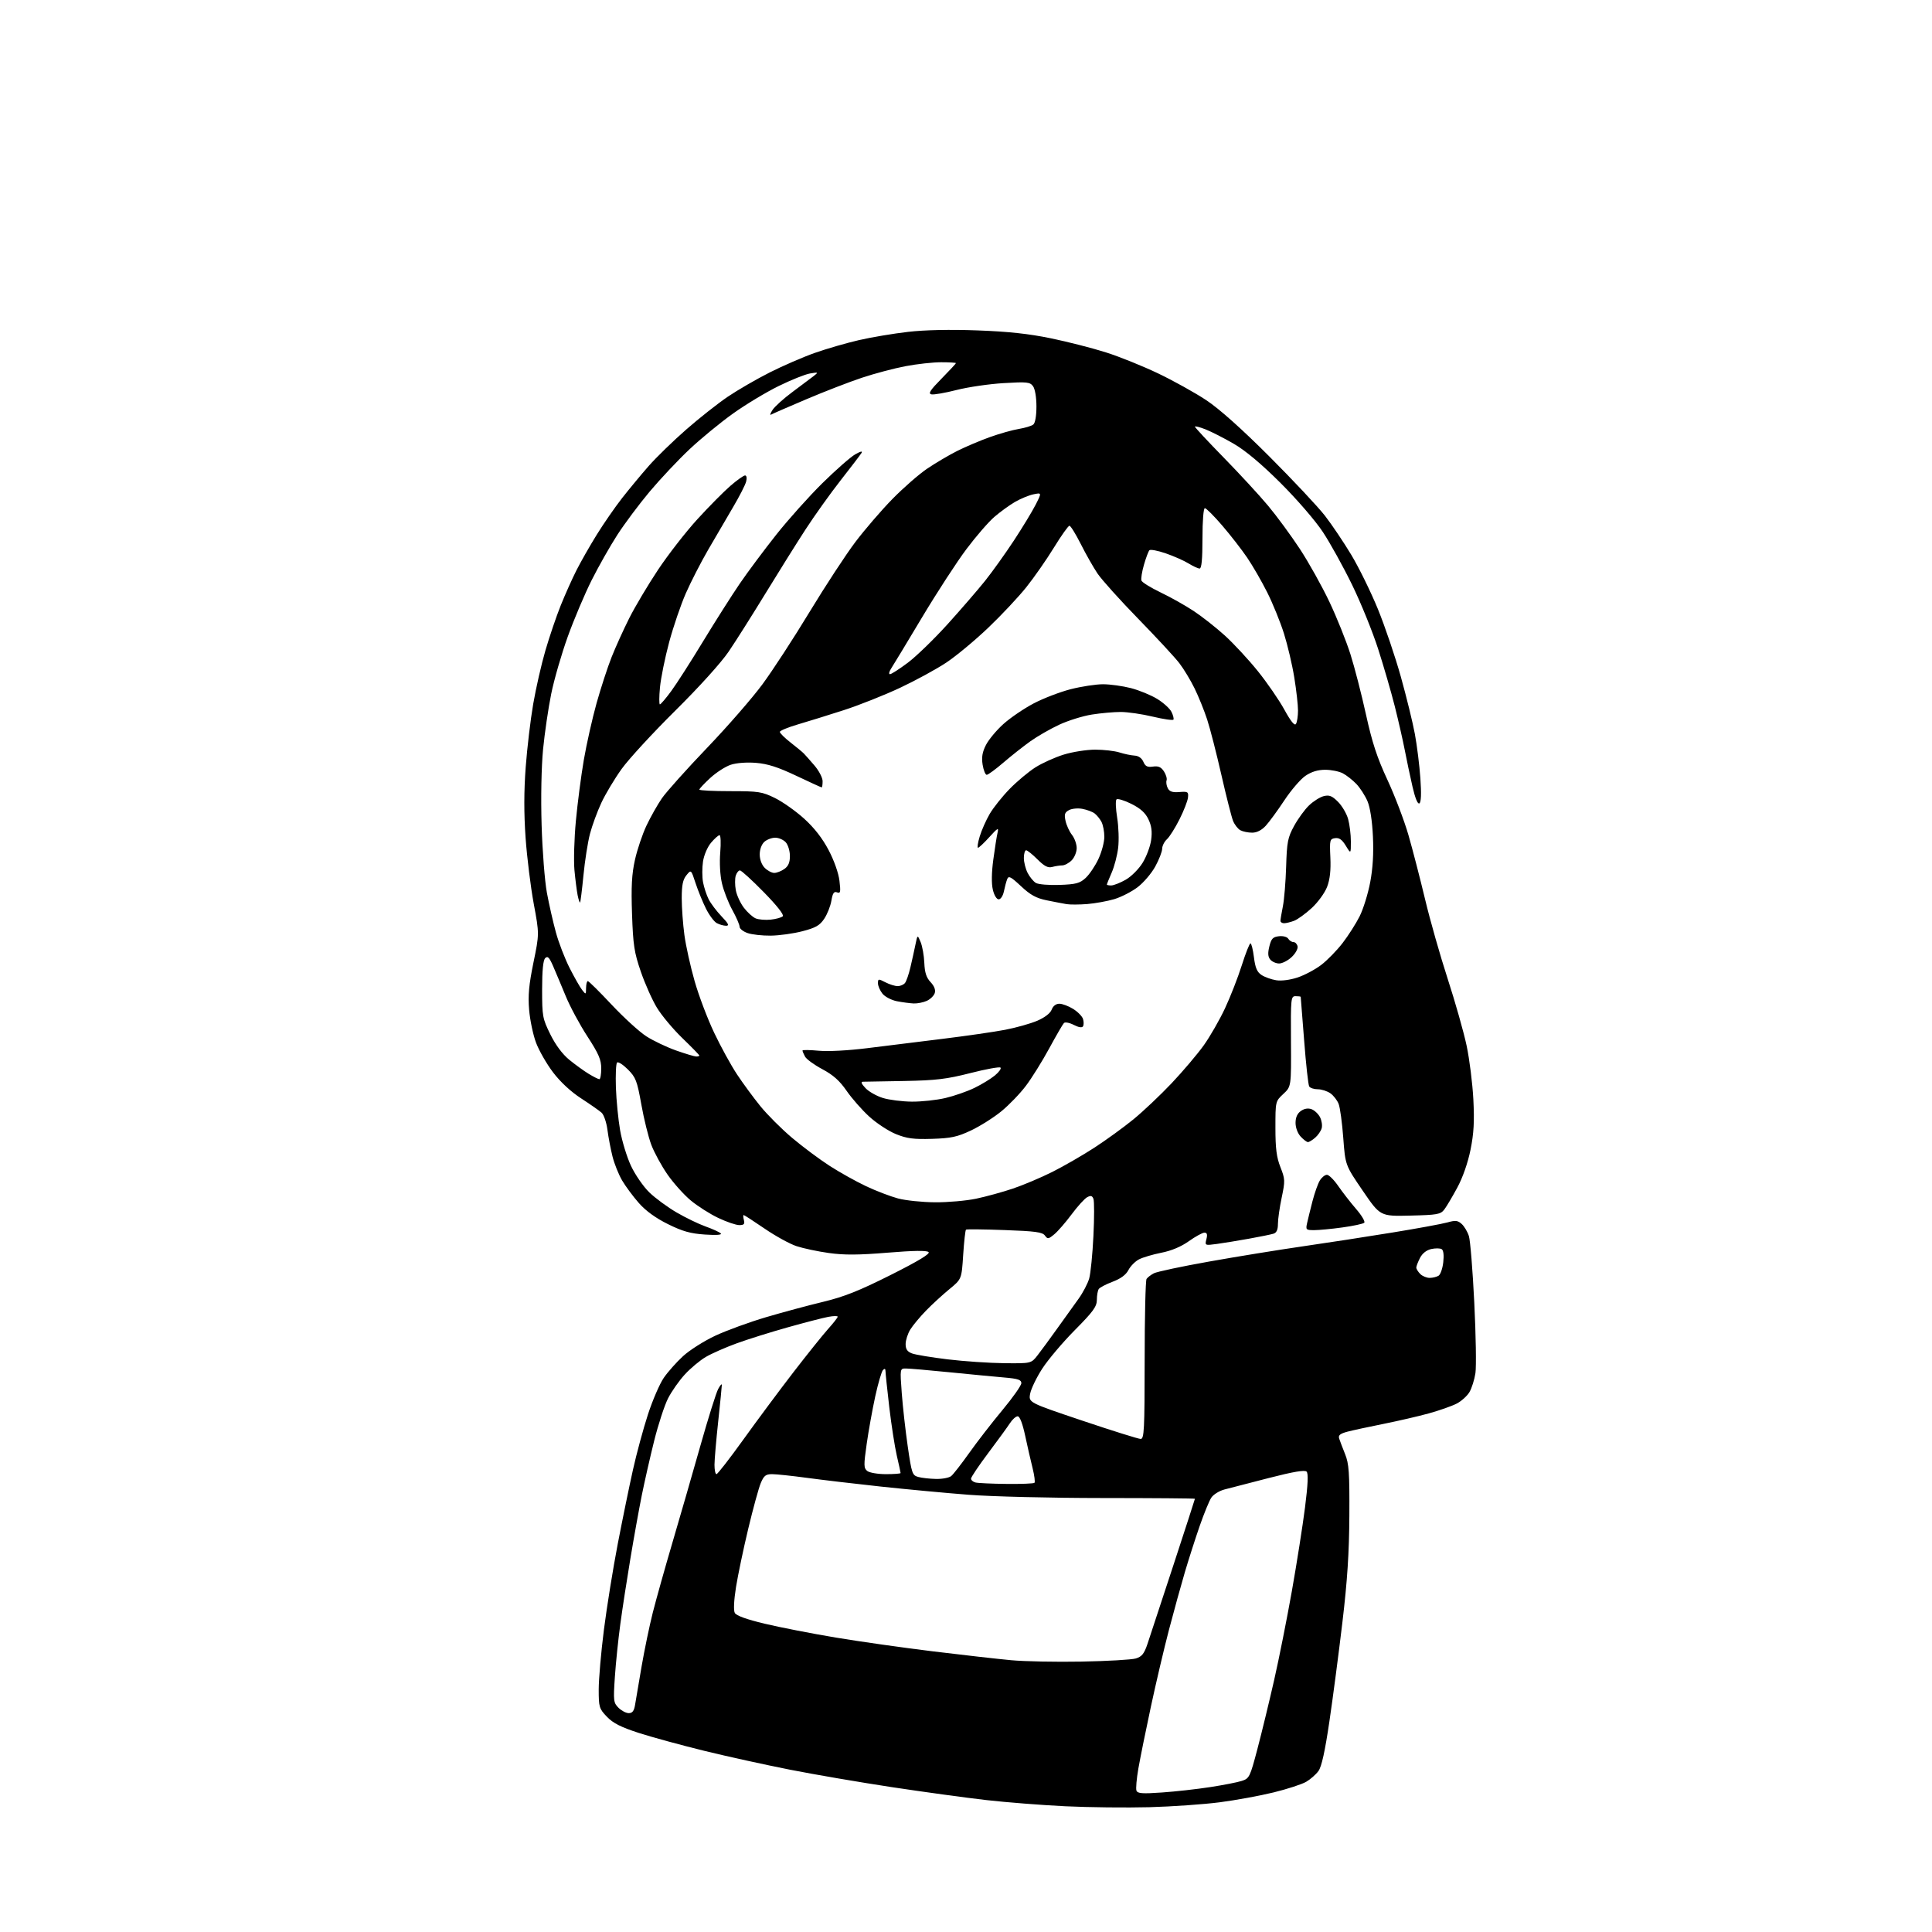 <?xml version="1.0" encoding="UTF-8" standalone="no"?>
<svg 
  version="1.1" 
  xmlns="http://www.w3.org/2000/svg" 
  xmlns:xlink="http://www.w3.org/1999/xlink" 
  xmlns:svg="http://www.w3.org/2000/svg"
  xmlns:rdf="http://www.w3.org/1999/02/22-rdf-syntax-ns#"
  xmlns:cc="http://creativecommons.org/ns#"
  xmlns:dc="http://purl.org/dc/elements/1.1/"
  viewBox="0 0 768 768"
  width="768"
  height="768"
>
<style>svg {background-color: white; }</style>"
<path stroke="none" fill="black" fill-rule="evenodd" d="M456.91,718.39C447.88,718.63 432.85,718.47 423.50,718.02C414.15,717.57 399.98,716.46 392.00,715.55C384.02,714.64 367.20,712.33 354.60,710.43C342.01,708.52 323.73,705.39 313.97,703.47C304.22,701.54 288.87,698.17 279.87,695.96C270.87,693.75 259.23,690.57 254.00,688.89C246.79,686.56 243.72,685.00 241.25,682.43C238.18,679.22 238.00,678.62 238.00,671.58C238.00,667.48 238.93,656.78 240.07,647.81C241.21,638.84 243.68,623.53 245.55,613.80C247.43,604.06 250.15,590.79 251.60,584.30C253.04,577.81 255.74,567.88 257.58,562.23C259.42,556.59 262.25,550.05 263.86,547.71C265.47,545.37 268.90,541.50 271.49,539.12C274.08,536.73 279.86,533.06 284.35,530.96C288.83,528.87 297.90,525.56 304.50,523.61C311.10,521.66 321.31,518.91 327.20,517.50C335.54,515.49 341.46,513.14 354.02,506.84C364.98,501.34 369.82,498.42 369.13,497.73C368.43,497.03 363.20,497.11 352.80,497.96C341.21,498.91 335.56,498.94 329.50,498.09C325.10,497.48 319.31,496.25 316.64,495.37C313.96,494.49 308.24,491.34 303.92,488.38C299.59,485.42 295.86,483.00 295.62,483.00C295.38,483.00 295.42,483.90 295.71,485.00C296.12,486.58 295.74,487.00 293.87,487.00C292.56,487.00 288.80,485.71 285.50,484.14C282.20,482.57 277.29,479.45 274.59,477.20C271.89,474.96 267.73,470.32 265.35,466.90C262.97,463.48 260.07,458.16 258.91,455.09C257.75,452.02 255.96,444.80 254.94,439.05C253.25,429.60 252.74,428.27 249.57,425.10C247.64,423.18 245.72,421.95 245.29,422.38C244.86,422.81 244.66,427.28 244.83,432.33C245.01,437.37 245.76,445.01 246.50,449.29C247.25,453.58 249.19,459.95 250.83,463.45C252.47,466.95 255.74,471.69 258.10,473.98C260.46,476.27 265.34,479.86 268.94,481.96C272.55,484.06 277.75,486.58 280.50,487.55C283.25,488.53 285.95,489.76 286.50,490.28C287.14,490.89 284.85,491.06 280.21,490.75C274.45,490.36 271.35,489.49 265.52,486.61C260.65,484.20 256.71,481.35 253.96,478.23C251.67,475.63 248.68,471.59 247.30,469.25C245.93,466.91 244.21,462.64 243.49,459.75C242.76,456.86 241.85,452.09 241.47,449.14C241.09,446.19 240.04,443.12 239.14,442.31C238.24,441.50 234.57,438.94 231.00,436.62C226.94,433.99 222.75,430.10 219.85,426.28C217.29,422.91 214.25,417.60 213.08,414.48C211.91,411.37 210.68,405.50 210.34,401.44C209.85,395.75 210.25,391.47 212.05,382.66C214.40,371.24 214.40,371.24 212.17,359.25C210.95,352.66 209.49,340.87 208.93,333.05C208.25,323.34 208.26,314.44 208.97,304.99C209.54,297.38 210.88,286.06 211.96,279.83C213.03,273.60 215.22,264.00 216.83,258.50C218.44,253.00 221.16,245.00 222.88,240.71C224.60,236.43 227.41,230.14 229.13,226.74C230.85,223.34 234.49,216.95 237.23,212.53C239.97,208.11 244.50,201.57 247.29,198.00C250.09,194.43 254.85,188.68 257.88,185.23C260.91,181.78 267.62,175.25 272.80,170.73C277.97,166.20 285.42,160.33 289.35,157.67C293.28,155.02 300.77,150.68 306.00,148.04C311.23,145.40 319.32,141.89 324.00,140.25C328.68,138.60 336.55,136.33 341.50,135.19C346.45,134.05 355.23,132.58 361.00,131.92C367.69,131.15 377.67,130.94 388.50,131.34C400.81,131.79 408.89,132.66 417.78,134.49C424.54,135.89 434.44,138.42 439.78,140.13C445.13,141.83 454.45,145.60 460.50,148.50C466.55,151.40 475.10,156.16 479.50,159.07C484.67,162.50 493.53,170.40 504.57,181.44C513.95,190.82 523.90,201.43 526.68,205.00C529.45,208.57 534.19,215.62 537.21,220.65C540.23,225.69 544.97,235.36 547.75,242.15C550.52,248.94 554.62,261.02 556.85,269.00C559.08,276.98 561.59,287.22 562.43,291.76C563.27,296.30 564.26,304.22 564.62,309.36C565.05,315.53 564.92,318.93 564.22,319.36C563.56,319.77 562.54,317.28 561.50,312.76C560.58,308.77 559.20,302.23 558.43,298.24C557.66,294.25 555.86,286.37 554.44,280.74C553.02,275.11 550.05,264.88 547.84,258.00C545.63,251.12 540.98,239.65 537.49,232.50C534.01,225.35 528.78,215.90 525.87,211.50C522.89,206.98 515.56,198.50 509.04,192.00C501.47,184.45 495.09,179.10 490.50,176.44C486.65,174.20 481.59,171.62 479.25,170.69C476.91,169.77 475.00,169.28 475.00,169.61C475.00,169.93 480.13,175.44 486.40,181.85C492.67,188.26 500.62,196.88 504.06,201.00C507.51,205.12 513.20,212.87 516.72,218.22C520.23,223.57 525.51,233.02 528.45,239.22C531.39,245.42 535.14,254.78 536.80,260.00C538.46,265.23 541.24,276.02 542.99,284.00C545.45,295.17 547.40,301.14 551.53,310.02C554.47,316.35 558.24,326.25 559.90,332.02C561.56,337.78 564.52,349.24 566.49,357.47C568.45,365.71 572.51,379.97 575.50,389.17C578.49,398.38 581.87,410.31 583.01,415.70C584.15,421.09 585.35,430.69 585.68,437.02C586.13,445.84 585.87,450.54 584.56,457.02C583.51,462.22 581.48,468.05 579.30,472.09C577.35,475.71 575.02,479.63 574.13,480.80C572.65,482.73 571.39,482.96 560.58,483.22C548.66,483.50 548.66,483.50 541.72,473.34C534.78,463.18 534.78,463.18 533.97,452.34C533.53,446.38 532.70,440.31 532.14,438.85C531.58,437.39 530.10,435.48 528.84,434.60C527.58,433.72 525.33,433.00 523.84,433.00C522.34,433.00 520.81,432.50 520.43,431.88C520.04,431.26 519.14,423.05 518.42,413.63C517.70,404.21 517.08,396.39 517.05,396.25C517.02,396.11 516.11,396.00 515.03,396.00C513.15,396.00 513.07,396.73 513.18,413.96C513.29,431.93 513.29,431.93 510.14,434.86C507.00,437.80 507.00,437.81 507.00,448.36C507.00,456.54 507.45,460.06 508.99,463.96C510.86,468.71 510.89,469.41 509.49,476.07C508.67,479.95 508.00,484.65 508.00,486.50C508.00,488.83 507.46,490.03 506.25,490.41C505.29,490.71 500.90,491.61 496.50,492.40C492.10,493.19 486.35,494.13 483.71,494.49C478.96,495.13 478.93,495.11 479.57,492.57C480.04,490.71 479.82,490.00 478.78,490.00C478.00,490.00 475.21,491.52 472.59,493.39C469.51,495.58 465.65,497.20 461.67,497.98C458.29,498.65 454.29,499.83 452.78,500.61C451.27,501.39 449.38,503.31 448.57,504.86C447.60,506.75 445.51,508.29 442.31,509.50C439.66,510.50 437.17,511.81 436.77,512.41C436.36,513.01 436.02,514.95 436.02,516.71C436.00,519.40 434.58,521.36 427.25,528.75C422.44,533.61 416.62,540.49 414.32,544.04C412.02,547.59 409.86,552.08 409.50,554.02C408.86,557.54 408.86,557.54 430.36,564.77C442.19,568.75 452.57,572.00 453.43,572.00C454.82,572.00 455.00,568.47 455.02,540.75C455.02,523.56 455.36,509.00 455.77,508.40C456.17,507.79 457.48,506.78 458.69,506.15C459.89,505.52 469.79,503.41 480.69,501.48C491.58,499.54 508.38,496.81 518.00,495.42C527.62,494.03 543.60,491.57 553.50,489.95C563.40,488.34 573.23,486.53 575.34,485.94C578.56,485.03 579.48,485.13 581.05,486.55C582.08,487.48 583.37,489.65 583.91,491.37C584.46,493.09 585.42,505.00 586.05,517.83C586.69,530.66 586.89,543.26 586.51,545.83C586.12,548.40 585.06,551.78 584.15,553.35C583.24,554.91 580.92,557.00 579.00,557.98C577.08,558.96 572.12,560.70 568.00,561.84C563.88,562.98 555.77,564.85 550.00,566.01C544.23,567.16 537.77,568.56 535.65,569.11C532.72,569.89 531.93,570.53 532.33,571.82C532.63,572.74 533.68,575.52 534.68,578.00C536.24,581.86 536.48,585.33 536.39,602.50C536.31,617.26 535.59,628.33 533.64,644.77C532.19,657.02 529.86,674.80 528.46,684.27C526.71,696.14 525.36,702.28 524.11,704.00C523.11,705.38 520.91,707.31 519.23,708.29C517.54,709.28 511.74,711.17 506.33,712.50C500.93,713.83 491.28,715.60 484.91,716.43C478.54,717.26 465.94,718.14 456.91,718.39zM461.90,712.54C467.18,712.18 475.77,711.22 481.00,710.41C486.23,709.61 491.91,708.50 493.63,707.94C496.63,706.97 496.90,706.42 499.85,695.21C501.55,688.77 504.52,676.52 506.46,668.00C508.40,659.48 511.58,643.50 513.53,632.50C515.48,621.50 517.83,606.55 518.76,599.27C519.93,590.03 520.12,585.72 519.39,584.99C518.66,584.26 514.14,585.02 504.42,587.52C496.76,589.49 488.81,591.54 486.75,592.09C484.68,592.63 482.33,594.10 481.51,595.35C480.69,596.59 478.62,601.64 476.91,606.56C475.20,611.48 472.54,619.77 470.99,625.00C469.45,630.23 466.59,640.58 464.65,648.00C462.71,655.42 459.48,669.15 457.48,678.50C455.47,687.85 453.25,698.85 452.53,702.95C451.81,707.05 451.46,711.04 451.76,711.81C452.19,712.95 454.12,713.09 461.90,712.54zM249.95,681.00C251.38,681.00 252.05,680.13 252.44,677.75C252.73,675.96 253.90,669.10 255.03,662.50C256.17,655.90 258.18,646.22 259.50,641.00C260.83,635.77 264.36,623.17 267.36,613.00C270.36,602.82 275.34,585.56 278.43,574.64C281.52,563.71 284.70,553.59 285.49,552.14C286.27,550.69 286.93,549.95 286.94,550.50C286.95,551.05 286.30,557.58 285.50,565.00C284.70,572.42 284.03,580.19 284.02,582.25C284.01,584.31 284.36,586.00 284.81,586.00C285.25,586.00 290.06,579.81 295.49,572.25C300.92,564.69 309.87,552.65 315.38,545.50C320.89,538.35 327.11,530.60 329.20,528.27C331.29,525.95 333.00,523.76 333.00,523.41C333.00,523.06 331.31,523.09 329.25,523.47C327.19,523.85 319.93,525.73 313.13,527.64C306.32,529.55 297.16,532.42 292.76,534.03C288.37,535.63 282.89,538.05 280.58,539.40C278.27,540.75 274.53,543.87 272.26,546.34C269.98,548.80 266.96,553.11 265.54,555.91C264.13,558.71 261.65,566.29 260.04,572.75C258.43,579.21 256.21,589.00 255.10,594.50C254.00,600.00 251.97,611.25 250.60,619.50C249.22,627.75 247.42,639.45 246.60,645.50C245.78,651.55 244.79,661.05 244.42,666.62C243.78,676.10 243.87,676.87 245.87,678.87C247.04,680.04 248.88,681.00 249.95,681.00zM430.00,660.51C440.18,660.32 449.85,659.76 451.50,659.27C453.92,658.54 454.82,657.41 456.16,653.43C457.08,650.72 461.69,636.71 466.41,622.29C471.14,607.87 475.00,595.95 475.00,595.79C475.00,595.63 458.46,595.50 438.25,595.49C417.62,595.48 394.26,594.91 385.00,594.19C375.93,593.49 360.18,592.01 350.00,590.92C339.82,589.82 326.65,588.27 320.72,587.46C314.78,586.66 308.57,586.00 306.91,586.00C304.40,586.00 303.65,586.60 302.41,589.56C301.59,591.52 299.36,599.66 297.45,607.65C295.53,615.65 293.35,626.08 292.58,630.84C291.74,636.14 291.54,640.14 292.09,641.16C292.67,642.25 296.77,643.73 304.02,645.46C310.10,646.91 322.83,649.39 332.31,650.97C341.80,652.55 359.22,655.02 371.03,656.46C382.84,657.90 396.77,659.48 402.00,659.96C407.23,660.45 419.82,660.70 430.00,660.51zM400.08,589.88C405.90,589.95 410.92,589.75 411.22,589.44C411.53,589.14 411.20,586.55 410.49,583.69C409.77,580.84 408.44,575.01 407.53,570.75C406.48,565.85 405.38,563.00 404.55,563.00C403.82,563.00 402.43,564.24 401.46,565.75C400.48,567.26 396.60,572.60 392.84,577.60C389.08,582.61 386.00,587.19 386.00,587.78C386.00,588.37 386.79,589.06 387.75,589.31C388.71,589.56 394.26,589.82 400.08,589.88zM372.06,587.90C374.57,587.96 377.30,587.44 378.13,586.75C378.97,586.06 382.20,581.90 385.33,577.50C388.45,573.10 394.38,565.45 398.50,560.50C402.62,555.55 406.00,550.75 406.00,549.83C406.00,548.49 404.66,548.04 399.25,547.58C395.54,547.26 385.75,546.33 377.50,545.50C369.25,544.67 361.43,544.00 360.12,544.00C357.74,544.00 357.74,544.00 358.46,553.75C358.86,559.11 359.93,568.66 360.84,574.96C362.40,585.71 362.65,586.46 365.00,587.11C366.38,587.49 369.55,587.85 372.06,587.90zM352.19,586.00C355.39,586.00 358.00,585.80 358.00,585.56C358.00,585.32 357.33,582.22 356.50,578.67C355.68,575.12 354.33,566.43 353.50,559.37C352.68,552.30 352.00,545.86 352.00,545.06C352.00,544.08 351.67,543.93 351.00,544.60C350.45,545.15 349.07,549.85 347.93,555.05C346.80,560.25 345.26,568.77 344.52,574.00C343.30,582.56 343.33,583.62 344.77,584.75C345.66,585.44 349.00,586.00 352.19,586.00zM399.21,541.89C409.91,542.00 409.91,542.00 412.45,538.75C413.84,536.96 417.35,532.19 420.24,528.14C423.13,524.09 426.95,518.78 428.72,516.32C430.49,513.87 432.41,510.21 432.98,508.18C433.54,506.16 434.30,498.59 434.65,491.36C435.01,484.13 435.01,477.48 434.66,476.57C434.18,475.30 433.59,475.15 432.17,475.91C431.15,476.45 428.37,479.51 426.00,482.70C423.63,485.89 420.53,489.46 419.12,490.63C416.78,492.58 416.45,492.63 415.36,491.13C414.38,489.79 411.49,489.40 399.33,488.97C391.18,488.67 384.28,488.60 384.00,488.80C383.73,489.00 383.23,493.51 382.88,498.82C382.26,508.48 382.26,508.48 377.38,512.48C374.70,514.68 370.52,518.51 368.11,520.99C365.70,523.47 362.88,526.85 361.86,528.50C360.84,530.15 360.01,532.75 360.00,534.27C360.00,536.32 360.66,537.30 362.51,538.00C363.89,538.53 370.30,539.59 376.76,540.37C383.22,541.15 393.32,541.83 399.21,541.89zM568.32,507.98C569.52,507.98 571.11,507.58 571.86,507.11C572.61,506.63 573.45,504.23 573.72,501.75C574.04,498.95 573.80,497.00 573.09,496.56C572.46,496.17 570.60,496.15 568.96,496.51C567.07,496.92 565.42,498.22 564.48,500.03C563.67,501.61 563.00,503.34 563.00,503.88C563.00,504.42 563.71,505.56 564.57,506.43C565.44,507.29 567.12,507.99 568.32,507.98zM522.41,489.00C519.17,489.00 519.00,488.84 519.58,486.25C519.91,484.74 520.88,480.80 521.73,477.50C522.58,474.20 523.90,470.49 524.66,469.25C525.42,468.01 526.69,467.00 527.48,467.00C528.26,467.00 530.29,469.01 531.98,471.47C533.68,473.93 536.88,478.05 539.09,480.61C541.31,483.17 542.76,485.63 542.31,486.06C541.87,486.49 537.98,487.33 533.68,487.92C529.38,488.52 524.30,489.00 522.41,489.00zM371.68,477.93C376.74,477.97 384.09,477.32 388.02,476.50C391.96,475.67 398.52,473.87 402.61,472.49C406.70,471.12 413.75,468.14 418.27,465.88C422.80,463.61 430.32,459.28 435.00,456.24C439.68,453.20 446.67,448.13 450.54,444.97C454.41,441.81 461.27,435.32 465.78,430.56C470.28,425.79 476.01,419.03 478.51,415.54C481.00,412.05 484.80,405.43 486.95,400.84C489.10,396.25 492.10,388.56 493.62,383.75C495.15,378.94 496.70,375.00 497.08,375.00C497.46,375.00 498.08,377.49 498.46,380.53C498.99,384.75 499.70,386.41 501.47,387.57C502.74,388.41 505.37,389.35 507.29,389.66C509.38,390.00 512.83,389.55 515.83,388.56C518.60,387.64 522.82,385.39 525.22,383.56C527.62,381.73 531.44,377.81 533.71,374.86C535.98,371.91 539.03,367.13 540.48,364.24C541.93,361.35 543.81,355.28 544.67,350.74C545.72,345.22 546.08,339.20 545.76,332.50C545.47,326.28 544.65,320.99 543.60,318.50C542.66,316.30 540.68,313.22 539.20,311.66C537.71,310.10 535.28,308.19 533.80,307.41C532.31,306.63 529.16,306.00 526.78,306.00C523.87,306.00 521.31,306.78 518.93,308.40C516.99,309.72 513.22,314.11 510.55,318.15C507.88,322.19 504.55,326.74 503.16,328.25C501.52,330.03 499.61,331.00 497.75,331.00C496.16,331.00 494.06,330.57 493.07,330.04C492.08,329.51 490.77,327.82 490.15,326.29C489.54,324.75 487.45,316.52 485.51,308.00C483.57,299.48 481.03,289.57 479.86,286.00C478.69,282.43 476.44,276.86 474.86,273.64C473.28,270.41 470.56,265.91 468.82,263.64C467.08,261.36 459.73,253.43 452.49,246.00C445.24,238.57 437.96,230.47 436.29,228.00C434.63,225.53 431.62,220.24 429.62,216.25C427.61,212.26 425.59,209.00 425.12,209.00C424.65,209.00 421.89,212.89 418.97,217.64C416.06,222.39 411.12,229.48 408.00,233.39C404.88,237.30 398.04,244.59 392.80,249.58C387.57,254.57 380.08,260.79 376.18,263.38C372.27,265.98 364.00,270.49 357.79,273.41C351.58,276.32 341.55,280.31 335.50,282.27C329.45,284.22 321.24,286.78 317.25,287.94C313.26,289.11 310.00,290.46 310.00,290.94C310.00,291.43 311.91,293.33 314.25,295.15C316.59,296.98 318.95,298.93 319.50,299.49C320.05,300.04 321.96,302.20 323.75,304.29C325.54,306.37 327.00,309.18 327.00,310.53C327.00,311.89 326.84,313.00 326.63,313.00C326.43,313.00 321.87,310.92 316.50,308.37C309.23,304.93 305.15,303.62 300.51,303.25C296.82,302.95 292.74,303.26 290.48,304.01C288.38,304.70 284.72,307.06 282.33,309.26C279.95,311.46 278.00,313.53 278.00,313.88C278.00,314.22 283.51,314.50 290.25,314.50C301.57,314.50 302.92,314.71 308.06,317.23C311.12,318.74 316.34,322.42 319.66,325.43C323.69,329.08 326.92,333.23 329.39,337.93C331.58,342.09 333.34,347.08 333.70,350.15C334.23,354.62 334.10,355.25 332.74,354.73C331.52,354.26 331.00,355.01 330.49,358.04C330.13,360.19 328.85,363.43 327.64,365.23C325.86,367.89 324.25,368.81 318.97,370.18C315.41,371.11 309.75,371.89 306.40,371.93C303.04,371.97 298.88,371.51 297.15,370.90C295.42,370.30 294.00,369.17 294.00,368.39C294.00,367.61 292.70,364.61 291.11,361.73C289.52,358.86 287.66,354.07 286.98,351.11C286.24,347.92 285.97,342.92 286.31,338.86C286.62,335.09 286.50,332.00 286.03,332.00C285.56,332.00 284.04,333.35 282.65,335.00C281.21,336.71 279.83,339.94 279.45,342.50C279.08,344.97 279.09,348.66 279.47,350.71C279.86,352.76 280.86,355.80 281.70,357.47C282.53,359.13 284.84,362.19 286.81,364.25C289.59,367.15 290.00,368.00 288.64,368.00C287.66,368.00 286.00,367.53 284.93,366.96C283.87,366.39 281.94,363.81 280.64,361.21C279.34,358.62 277.48,354.05 276.50,351.07C274.72,345.63 274.72,345.63 272.86,347.93C271.45,349.66 271.00,351.88 271.00,357.04C271.00,360.79 271.48,367.38 272.06,371.68C272.64,375.98 274.47,384.23 276.12,390.00C277.76,395.77 281.27,405.04 283.92,410.59C286.56,416.15 290.64,423.57 292.98,427.09C295.31,430.62 299.49,436.30 302.26,439.72C305.04,443.14 310.72,448.82 314.90,452.34C319.08,455.86 325.76,460.85 329.75,463.42C333.75,466.00 340.27,469.64 344.25,471.52C348.24,473.41 353.98,475.60 357.00,476.41C360.02,477.21 366.63,477.90 371.68,477.93zM519.93,454.00C519.46,454.00 518.16,453.02 517.04,451.81C515.85,450.54 515.00,448.26 515.00,446.37C515.00,444.19 515.70,442.62 517.12,441.63C518.48,440.67 519.98,440.42 521.37,440.93C522.54,441.36 524.05,442.79 524.73,444.10C525.40,445.42 525.70,447.40 525.39,448.50C525.08,449.60 523.92,451.29 522.80,452.25C521.69,453.21 520.40,454.00 519.93,454.00zM370.50,452.71C363.14,452.93 360.52,452.59 356.14,450.82C353.19,449.62 348.41,446.49 345.53,443.85C342.64,441.22 338.60,436.61 336.53,433.61C333.77,429.61 331.22,427.33 326.89,425.02C323.66,423.30 320.56,421.04 320.01,420.01C319.45,418.98 319.00,417.89 319.00,417.60C319.00,417.31 321.90,417.35 325.44,417.68C329.21,418.03 337.19,417.61 344.69,416.67C351.74,415.79 365.15,414.13 374.50,412.98C383.85,411.83 395.10,410.21 399.50,409.37C403.90,408.53 409.68,406.90 412.34,405.76C415.33,404.47 417.51,402.79 418.06,401.34C418.61,399.88 419.77,399.00 421.11,399.00C422.29,399.00 424.76,399.92 426.58,401.05C428.40,402.18 430.17,403.97 430.51,405.04C430.85,406.11 430.85,407.43 430.51,407.99C430.11,408.62 428.77,408.41 426.83,407.41C425.15,406.54 423.40,406.21 422.94,406.66C422.48,407.12 419.84,411.67 417.07,416.77C414.30,421.87 410.14,428.56 407.81,431.63C405.49,434.71 401.10,439.27 398.05,441.76C395.00,444.26 389.57,447.68 386.00,449.37C380.51,451.95 378.11,452.47 370.50,452.71zM362.50,437.92C366.35,437.95 372.35,437.30 375.82,436.48C379.30,435.66 384.48,433.86 387.32,432.48C390.17,431.10 393.83,428.87 395.46,427.53C397.09,426.19 398.11,424.77 397.72,424.39C397.34,424.00 391.95,424.98 385.76,426.56C376.29,428.97 372.12,429.47 359.50,429.71C351.25,429.87 343.86,430.00 343.08,430.00C342.09,430.00 342.39,430.78 344.03,432.53C345.33,433.92 348.45,435.69 350.95,436.46C353.45,437.23 358.65,437.89 362.50,437.92zM238.25,429.00C238.66,429.00 239.00,427.08 239.00,424.73C239.00,421.24 237.99,418.90 233.50,411.99C230.47,407.34 226.60,400.15 224.90,396.01C223.19,391.88 220.94,386.51 219.88,384.07C218.36,380.57 217.70,379.90 216.73,380.87C215.90,381.70 215.50,385.79 215.50,393.32C215.50,403.97 215.67,404.89 218.76,411.16C220.82,415.34 223.57,419.05 226.26,421.25C228.59,423.16 232.08,425.69 234.00,426.86C235.93,428.03 237.84,428.99 238.25,429.00zM276.75,419.98C277.44,419.99 278.00,419.82 278.00,419.59C278.00,419.37 274.96,416.25 271.25,412.67C267.54,409.08 262.98,403.63 261.12,400.55C259.25,397.48 256.38,391.03 254.73,386.23C252.11,378.61 251.67,375.71 251.24,363.35C250.87,352.45 251.13,347.50 252.40,341.81C253.30,337.74 255.37,331.61 256.99,328.18C258.61,324.75 261.37,319.87 263.11,317.34C264.86,314.80 272.92,305.80 281.02,297.34C289.13,288.88 299.07,277.47 303.11,271.98C307.15,266.50 315.57,253.57 321.82,243.25C328.07,232.94 336.25,220.45 339.99,215.50C343.73,210.55 350.34,202.87 354.67,198.44C359.00,194.01 365.23,188.56 368.52,186.33C371.81,184.10 377.20,180.92 380.50,179.26C383.80,177.61 389.65,175.12 393.50,173.75C397.35,172.37 402.52,170.91 405.00,170.51C407.48,170.10 410.06,169.32 410.75,168.76C411.51,168.15 412.00,165.31 412.00,161.57C412.00,157.95 411.44,154.62 410.65,153.53C409.43,151.86 408.28,151.74 398.90,152.30C393.18,152.64 384.79,153.87 380.25,155.03C375.71,156.19 371.21,156.97 370.25,156.76C368.88,156.46 369.75,155.11 374.25,150.54C377.41,147.32 380.00,144.54 380.00,144.35C380.00,144.16 377.35,144.00 374.11,144.00C370.87,144.00 364.51,144.70 359.98,145.56C355.44,146.42 347.63,148.49 342.62,150.16C337.60,151.83 327.65,155.68 320.50,158.72C313.35,161.75 307.05,164.50 306.50,164.82C305.95,165.15 306.21,164.31 307.09,162.96C307.96,161.61 311.56,158.37 315.09,155.76C318.61,153.15 322.40,150.31 323.50,149.45C325.40,147.96 325.32,147.91 322.00,148.46C320.07,148.78 314.45,151.04 309.50,153.47C304.55,155.90 296.41,160.80 291.42,164.37C286.42,167.93 278.64,174.32 274.13,178.56C269.62,182.80 262.49,190.38 258.28,195.39C254.08,200.40 248.27,208.17 245.38,212.65C242.49,217.13 237.90,225.23 235.18,230.65C232.46,236.07 228.20,246.13 225.72,253.00C223.24,259.88 220.26,270.15 219.11,275.84C217.96,281.52 216.51,291.42 215.88,297.84C215.21,304.73 214.97,317.07 215.30,328.00C215.60,338.18 216.55,350.28 217.40,354.89C218.26,359.51 219.87,366.61 220.99,370.68C222.10,374.75 224.55,381.10 226.43,384.79C228.30,388.48 230.53,392.40 231.39,393.50C232.90,395.45 232.94,395.43 232.97,392.75C232.99,391.24 233.30,390.00 233.67,390.00C234.04,390.00 238.30,394.22 243.14,399.38C247.98,404.53 254.19,410.20 256.94,411.96C259.70,413.73 265.00,416.25 268.72,417.57C272.45,418.88 276.06,419.97 276.75,419.98zM363.20,398.89C361.72,398.82 358.73,398.43 356.56,398.01C354.40,397.59 351.81,396.25 350.81,395.02C349.82,393.79 349.00,391.92 349.00,390.86C349.00,389.06 349.18,389.04 351.95,390.47C353.57,391.31 355.77,392.00 356.83,392.00C357.89,392.00 359.20,391.44 359.75,390.75C360.30,390.06 361.27,387.25 361.91,384.50C362.56,381.75 363.45,377.70 363.90,375.50C364.72,371.50 364.72,371.50 365.97,374.50C366.65,376.15 367.31,379.86 367.43,382.75C367.59,386.63 368.24,388.63 369.92,390.41C371.40,391.99 371.97,393.50 371.58,394.76C371.24,395.83 369.82,397.21 368.43,397.85C367.04,398.48 364.69,398.95 363.20,398.89zM508.48,383.00C507.25,383.00 505.67,382.30 504.96,381.45C504.02,380.32 503.92,378.89 504.59,376.20C505.35,373.13 505.99,372.44 508.39,372.17C510.04,371.98 511.64,372.41 512.11,373.17C512.56,373.90 513.50,374.50 514.20,374.50C514.90,374.50 515.62,375.28 515.81,376.23C515.99,377.19 514.92,379.10 513.42,380.48C511.93,381.87 509.70,383.00 508.48,383.00zM510.43,367.00C509.65,367.00 509.00,366.57 509.00,366.05C509.00,365.53 509.43,362.94 509.96,360.30C510.49,357.66 511.08,350.55 511.26,344.50C511.56,334.68 511.90,332.95 514.41,328.34C515.96,325.50 518.63,321.82 520.36,320.16C522.09,318.50 524.73,316.84 526.22,316.47C528.41,315.93 529.53,316.37 531.88,318.73C533.49,320.34 535.30,323.42 535.90,325.58C536.50,327.74 536.99,331.75 536.99,334.50C536.99,339.50 536.99,339.50 534.97,336.18C533.49,333.76 532.35,332.95 530.72,333.18C528.62,333.48 528.52,333.89 528.84,340.87C529.07,346.00 528.68,349.56 527.54,352.55C526.63,354.93 523.91,358.67 521.44,360.95C518.99,363.21 515.83,365.49 514.43,366.03C513.02,366.56 511.22,367.00 510.43,367.00zM306.37,365.57C308.50,365.34 310.66,364.74 311.17,364.23C311.74,363.66 308.83,359.97 303.62,354.65C298.96,349.89 294.69,346.00 294.14,346.00C293.59,346.00 292.84,346.94 292.47,348.09C292.11,349.23 292.12,351.82 292.49,353.84C292.86,355.85 294.30,358.99 295.69,360.82C297.08,362.65 299.18,364.55 300.36,365.06C301.53,365.56 304.24,365.79 306.37,365.57zM432.23,359.37C429.08,359.62 425.38,359.64 424.00,359.41C422.62,359.18 419.07,358.50 416.09,357.89C411.88,357.03 409.62,355.79 405.86,352.27C401.77,348.45 400.93,348.02 400.37,349.49C400.00,350.44 399.41,352.63 399.06,354.36C398.70,356.11 397.79,357.50 397.00,357.50C396.17,357.50 395.19,355.89 394.67,353.66C394.09,351.22 394.16,346.84 394.86,341.66C395.46,337.17 396.22,332.38 396.55,331.00C397.06,328.84 396.61,329.08 393.29,332.75C391.18,335.09 389.14,337.00 388.77,337.00C388.40,337.00 388.70,334.98 389.45,332.51C390.19,330.04 391.99,325.99 393.44,323.51C394.89,321.04 398.46,316.57 401.37,313.59C404.28,310.61 408.87,306.77 411.58,305.05C414.29,303.33 419.36,301.04 422.86,299.96C426.35,298.88 431.98,298.00 435.36,298.00C438.75,298.00 443.09,298.50 445.01,299.11C446.93,299.72 449.62,300.28 451.00,300.36C452.58,300.45 453.87,301.36 454.50,302.82C455.28,304.64 456.11,305.05 458.33,304.73C460.46,304.42 461.54,304.90 462.68,306.63C463.51,307.90 463.98,309.51 463.73,310.22C463.48,310.92 463.69,312.32 464.21,313.32C464.91,314.68 466.08,315.07 468.82,314.85C472.20,314.58 472.48,314.76 472.24,317.03C472.10,318.39 470.58,322.30 468.86,325.71C467.14,329.13 464.90,332.69 463.87,333.62C462.84,334.55 461.99,336.25 461.98,337.40C461.96,338.56 460.73,341.73 459.23,344.46C457.73,347.19 454.57,350.89 452.21,352.68C449.84,354.48 445.67,356.61 442.93,357.43C440.19,358.24 435.38,359.11 432.23,359.37zM230.59,358.74C230.41,358.92 229.98,357.63 229.62,355.87C229.27,354.10 228.70,349.61 228.35,345.88C228.01,342.15 228.26,333.34 228.92,326.30C229.58,319.26 231.00,308.32 232.09,302.00C233.18,295.68 235.46,285.55 237.15,279.50C238.85,273.45 241.53,265.23 243.11,261.24C244.69,257.25 247.85,250.28 250.13,245.74C252.41,241.21 257.56,232.55 261.58,226.50C265.61,220.45 272.65,211.40 277.23,206.39C281.81,201.38 287.71,195.41 290.34,193.14C292.97,190.86 295.59,189.00 296.17,189.00C296.78,189.00 296.96,190.01 296.61,191.41C296.28,192.74 293.92,197.35 291.37,201.66C288.82,205.97 284.36,213.60 281.46,218.62C278.56,223.63 274.58,231.40 272.61,235.89C270.64,240.38 267.66,249.10 266.00,255.27C264.34,261.45 262.70,269.54 262.35,273.25C262.00,276.96 261.99,280.00 262.32,280.00C262.66,280.00 264.68,277.64 266.80,274.75C268.93,271.86 274.62,262.98 279.46,255.00C284.30,247.03 290.88,236.68 294.07,232.00C297.27,227.32 303.81,218.55 308.61,212.50C313.41,206.45 321.68,197.22 326.98,192.00C332.29,186.78 338.13,181.65 339.96,180.61C342.11,179.39 343.00,179.19 342.46,180.07C342.00,180.81 338.26,185.72 334.15,190.96C330.04,196.21 323.76,205.00 320.19,210.50C316.62,216.00 309.44,227.47 304.23,236.00C299.01,244.53 292.47,254.88 289.67,259.00C286.69,263.40 277.92,273.11 268.43,282.50C259.54,291.30 249.96,301.71 247.13,305.64C244.31,309.57 240.66,315.65 239.04,319.14C237.41,322.64 235.37,328.20 234.51,331.50C233.65,334.80 232.49,342.21 231.93,347.96C231.37,353.71 230.77,358.56 230.59,358.74zM421.17,351.77C427.75,351.53 429.24,351.13 431.56,349.00C433.05,347.62 435.33,344.25 436.62,341.50C437.92,338.75 438.98,334.78 438.99,332.68C439.00,330.59 438.48,327.89 437.84,326.68C437.20,325.48 435.96,323.97 435.09,323.32C434.21,322.67 432.04,321.87 430.26,321.53C428.48,321.19 426.09,321.42 424.95,322.03C423.24,322.94 423.00,323.71 423.57,326.32C423.95,328.07 425.10,330.57 426.13,331.88C427.16,333.20 428.00,335.56 428.00,337.13C428.00,338.71 427.10,340.90 426.00,342.00C424.90,343.10 423.21,344.01 422.25,344.01C421.29,344.02 419.49,344.30 418.26,344.63C416.57,345.08 415.15,344.35 412.41,341.61C410.43,339.63 408.39,338.00 407.90,338.00C407.41,338.00 407.00,339.37 407.00,341.05C407.00,342.73 407.67,345.40 408.50,347.00C409.32,348.60 410.79,350.38 411.75,350.97C412.72,351.57 416.94,351.92 421.17,351.77zM441.75,351.98C442.71,351.97 445.28,350.96 447.46,349.72C449.67,348.47 452.66,345.49 454.20,342.99C455.73,340.52 457.26,336.43 457.60,333.90C458.06,330.57 457.76,328.29 456.52,325.69C455.29,323.10 453.37,321.37 449.71,319.54C446.90,318.14 444.25,317.35 443.82,317.78C443.39,318.21 443.51,321.47 444.09,325.03C444.67,328.59 444.85,333.98 444.49,337.00C444.13,340.02 442.97,344.47 441.91,346.88C440.86,349.28 440.00,351.42 440.00,351.63C440.00,351.83 440.79,351.99 441.75,351.98zM307.78,347.00C308.76,347.00 310.56,346.30 311.78,345.44C313.38,344.32 314.00,342.87 314.00,340.27C314.00,338.28 313.26,335.83 312.35,334.83C311.43,333.82 309.56,333.00 308.17,333.00C306.79,333.00 304.83,333.74 303.83,334.65C302.75,335.63 302.00,337.68 302.00,339.65C302.00,341.67 302.80,343.80 304.00,345.00C305.10,346.10 306.80,347.00 307.78,347.00zM392.24,308.00C391.70,308.00 390.97,306.19 390.61,303.99C390.14,301.01 390.48,298.98 391.94,296.12C393.02,294.01 396.14,290.26 398.88,287.80C401.62,285.34 407.02,281.66 410.88,279.63C414.74,277.60 421.37,275.06 425.61,273.97C429.85,272.89 435.63,272.00 438.45,272.00C441.27,272.00 446.26,272.69 449.54,273.53C452.82,274.38 457.52,276.31 459.99,277.82C462.46,279.33 465.02,281.65 465.68,282.98C466.34,284.30 466.69,285.69 466.46,286.06C466.23,286.43 462.55,285.90 458.27,284.88C454.00,283.85 448.25,283.02 445.50,283.02C442.75,283.02 437.57,283.48 434.00,284.05C430.43,284.62 424.61,286.43 421.09,288.07C417.56,289.71 412.38,292.68 409.59,294.67C406.79,296.67 401.96,300.48 398.86,303.15C395.76,305.82 392.78,308.00 392.24,308.00zM515.16,287.77C515.61,287.07 515.97,284.70 515.98,282.50C515.99,280.30 515.32,274.37 514.50,269.33C513.69,264.28 511.83,256.41 510.39,251.83C508.94,247.25 505.96,239.90 503.75,235.50C501.54,231.10 497.95,224.87 495.77,221.67C493.59,218.46 489.13,212.72 485.86,208.92C482.59,205.11 479.48,202.00 478.95,202.00C478.40,202.00 478.00,207.06 478.00,214.00C478.00,222.27 477.65,226.00 476.87,226.00C476.25,226.00 474.27,225.09 472.47,223.98C470.67,222.87 466.60,221.07 463.41,219.97C460.23,218.87 457.30,218.32 456.90,218.74C456.51,219.16 455.53,221.75 454.74,224.50C453.94,227.25 453.50,230.08 453.74,230.78C453.99,231.49 457.41,233.60 461.34,235.49C465.28,237.37 471.20,240.70 474.50,242.88C477.80,245.06 483.37,249.44 486.88,252.62C490.38,255.80 496.29,262.17 500.01,266.79C503.73,271.41 508.47,278.30 510.56,282.11C513.13,286.79 514.62,288.63 515.16,287.77zM353.79,268.00C354.34,268.00 357.54,265.94 360.90,263.42C364.25,260.90 371.33,254.04 376.64,248.17C381.95,242.30 388.66,234.54 391.56,230.92C394.45,227.30 399.60,220.10 403.01,214.92C406.42,209.74 410.31,203.32 411.67,200.66C414.13,195.81 414.13,195.81 410.81,196.50C408.99,196.88 405.70,198.24 403.50,199.51C401.30,200.79 397.60,203.47 395.28,205.47C392.96,207.46 387.96,213.24 384.16,218.30C380.36,223.36 372.40,235.60 366.48,245.50C360.56,255.40 355.05,264.51 354.24,265.75C353.43,266.99 353.23,268.00 353.79,268.00z" />

</svg>